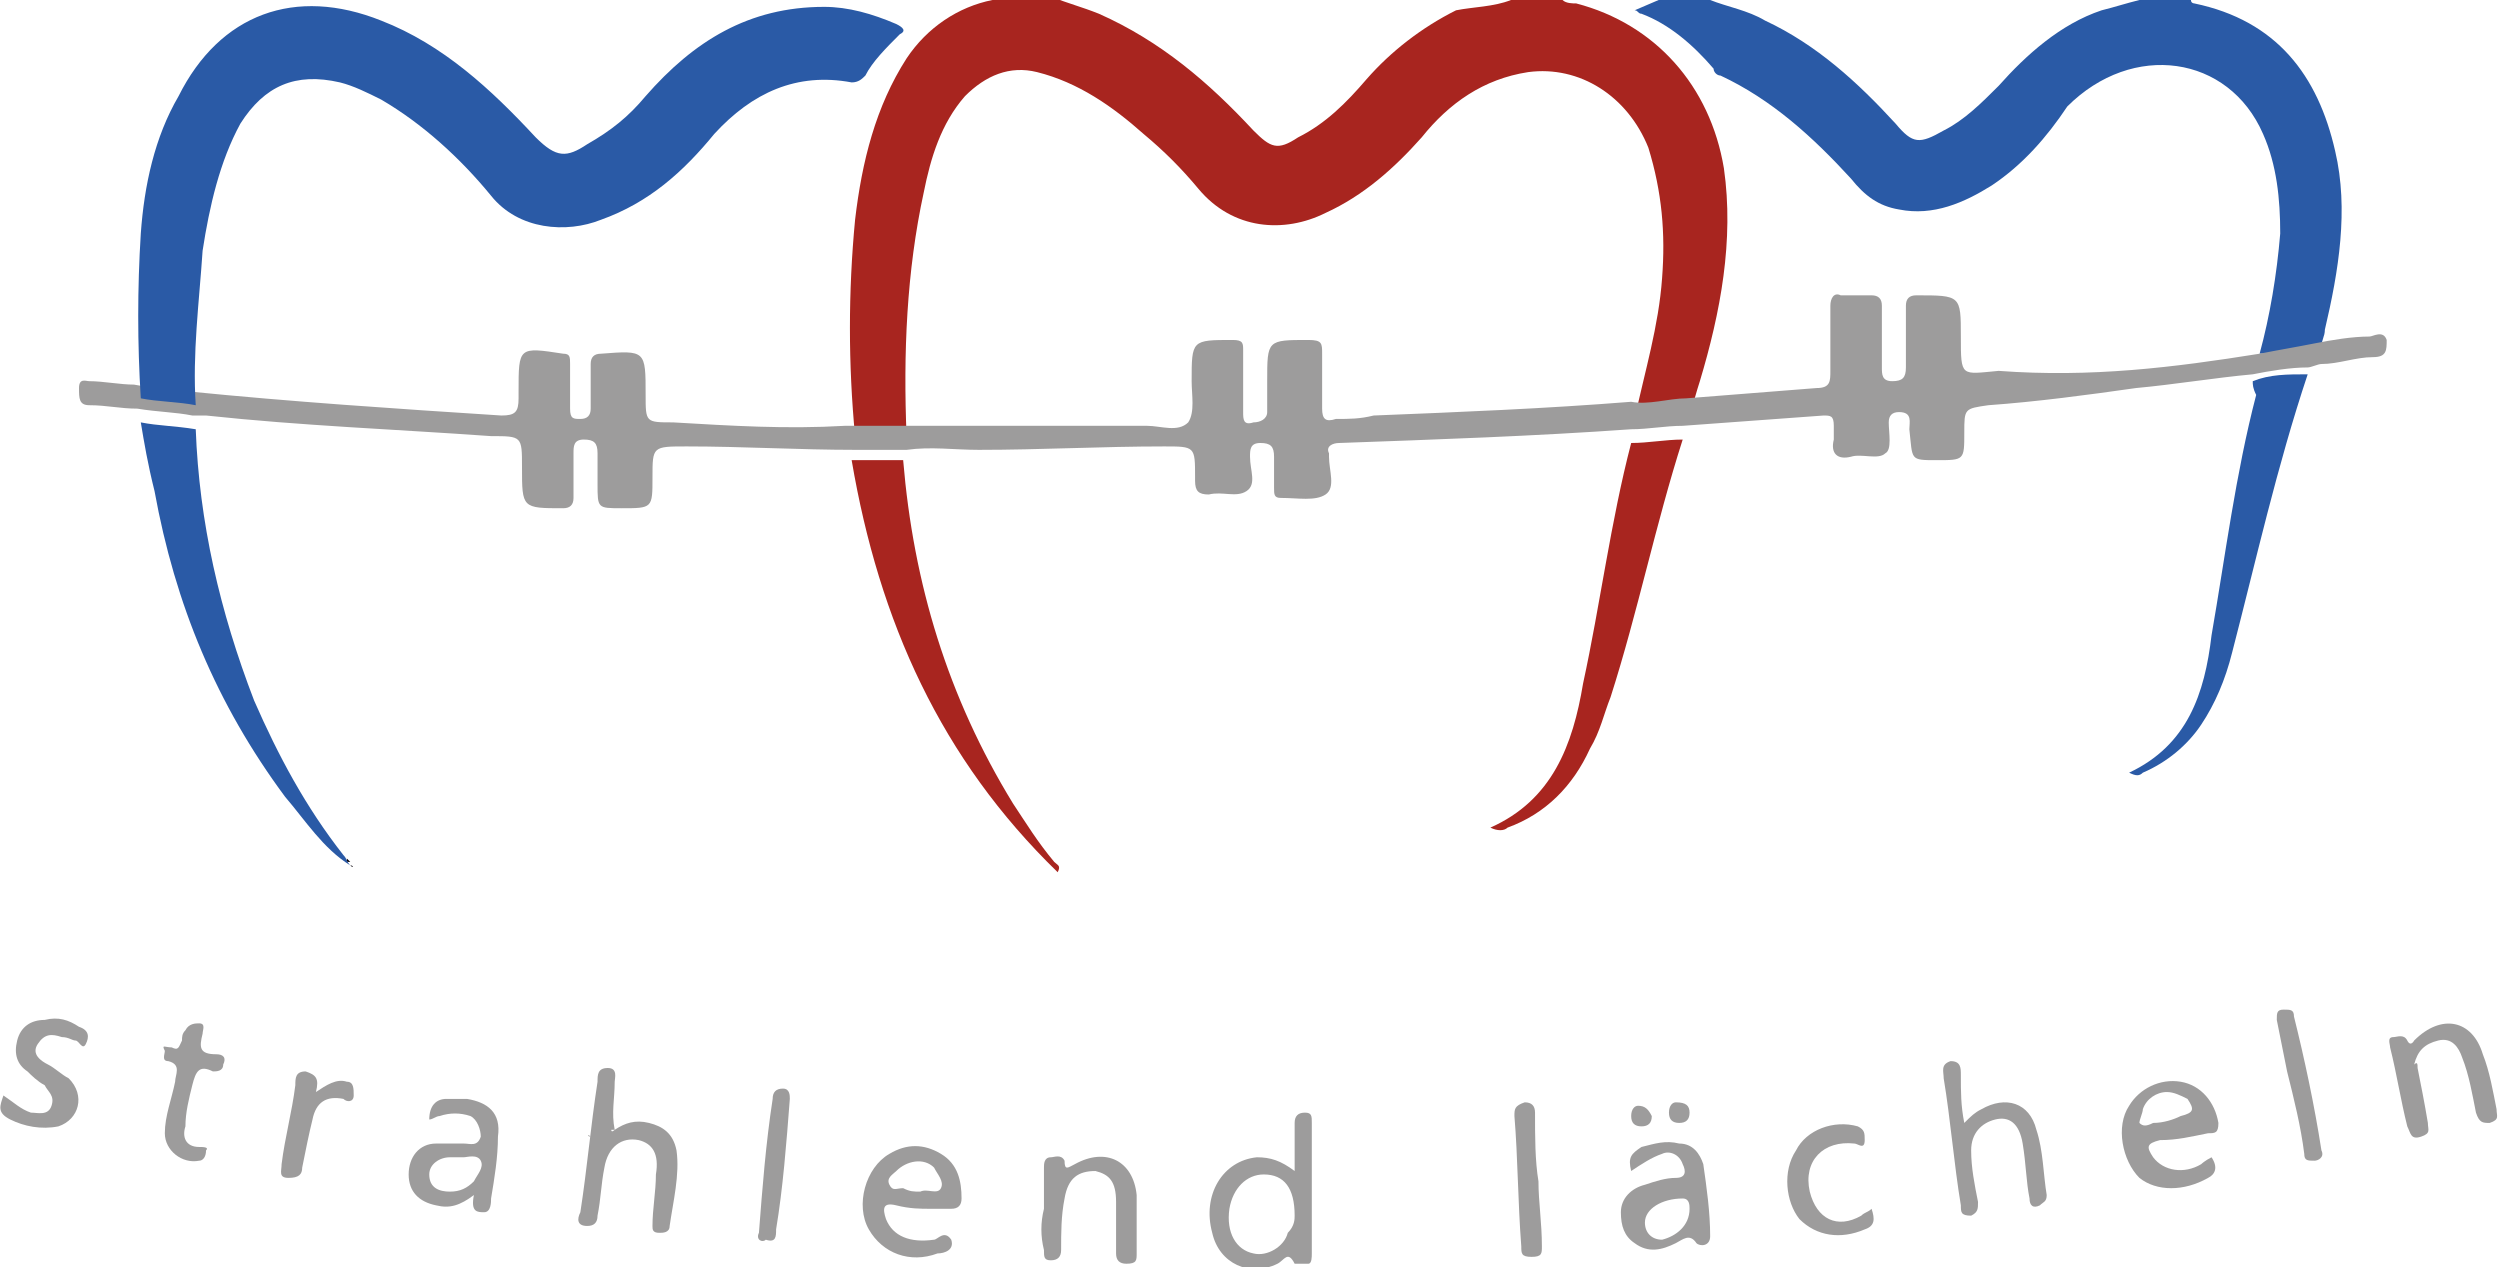 <?xml version="1.0" encoding="utf-8"?>
<!-- Generator: Adobe Illustrator 26.5.0, SVG Export Plug-In . SVG Version: 6.00 Build 0)  -->
<svg version="1.1" id="Ebene_1" xmlns="http://www.w3.org/2000/svg" xmlns:xlink="http://www.w3.org/1999/xlink" x="0px" y="0px"
	 viewBox="0 0 72.8 36.9" style="enable-background:new 0 0 72.8 36.9;" xml:space="preserve">
<style type="text/css">
	.st0{fill-rule:evenodd;clip-rule:evenodd;fill:#A8251F;}
	.st1{fill-rule:evenodd;clip-rule:evenodd;fill:#2A5AA6;}
	.st2{fill-rule:evenodd;clip-rule:evenodd;fill:#9D9C9C;}
	.st3{fill-rule:evenodd;clip-rule:evenodd;fill:#050008;}
</style>
<g>
	<path class="st0" d="M45.5,0c0.1,0.1,0.3,0.1,0.4,0.1c2.3,0.6,3.9,2.4,4.3,4.8c0.3,2.1-0.1,4.2-0.7,6.2c-0.1,0.3-0.2,0.7-0.3,1
		c-0.5,0-1.1,0.1-1.6,0.1c0.3-1.4,0.7-2.7,0.8-4.1c0.1-1.3,0-2.5-0.4-3.8c-0.6-1.5-2-2.4-3.5-2.2C43.2,2.3,42.2,3,41.4,4
		c-0.8,0.9-1.7,1.7-2.8,2.2c-1.2,0.6-2.7,0.5-3.7-0.7c-0.5-0.6-1-1.1-1.6-1.6c-0.9-0.8-1.9-1.5-3.1-1.8c-0.8-0.2-1.5,0.1-2.1,0.7
		c-0.7,0.8-1,1.8-1.2,2.8c-0.5,2.3-0.6,4.7-0.5,7.1c-0.5,0-1,0-1.5,0c-0.2-2.1-0.2-4.2,0-6.3c0.2-1.7,0.6-3.3,1.5-4.7
		c0.6-0.9,1.5-1.5,2.5-1.7c0,0,0.1,0,0.1-0.1h1.6c0.5,0.2,0.9,0.3,1.4,0.5c1.8,0.8,3.2,2,4.5,3.4c0.5,0.5,0.7,0.6,1.3,0.2
		c0.8-0.4,1.4-1,2-1.7c0.7-0.8,1.6-1.5,2.6-2C42.9,0.2,43.5,0.2,44,0H45.5z"/>
	<path class="st1" d="M65.8,10.3c0.3-1.1,0.5-2.3,0.6-3.5c0-1-0.1-2-0.5-2.9c-1-2.3-3.8-2.7-5.7-0.8C59.6,4,58.9,4.8,58,5.4
		c-0.8,0.5-1.7,0.9-2.7,0.7c-0.6-0.1-1-0.4-1.4-0.9c-1.1-1.2-2.3-2.3-3.8-3c-0.1,0-0.2-0.1-0.2-0.2c-0.6-0.7-1.3-1.3-2.1-1.6
		c-0.1,0-0.1-0.1-0.2-0.1L48.3,0h1.5c0.5,0.2,1.1,0.3,1.6,0.6c1.5,0.7,2.7,1.8,3.8,3c0.5,0.6,0.7,0.6,1.4,0.2
		c0.6-0.3,1.1-0.8,1.6-1.3c0.8-0.9,1.8-1.8,3-2.2c0.4-0.1,0.7-0.2,1.1-0.3h1.5c0,0.1,0.1,0.1,0.1,0.1c2.4,0.5,3.6,2.1,4.1,4.3
		c0.4,1.7,0.1,3.5-0.3,5.2c0,0.2-0.1,0.3-0.1,0.5C66.9,10.2,66.4,10.3,65.8,10.3"/>
	<path class="st2" d="M65.8,10.3c0.5-0.1,1.1-0.2,1.6-0.3c0.5-0.1,1.1-0.2,1.6-0.2c0.1,0,0.4-0.2,0.5,0.1c0,0.3,0,0.5-0.4,0.5
		c-0.5,0-1,0.2-1.5,0.2c-0.1,0-0.3,0.1-0.4,0.1c-0.5,0-1.1,0.1-1.6,0.2c-1.1,0.1-2.3,0.3-3.4,0.4c-1.4,0.2-2.9,0.4-4.3,0.5
		c-0.7,0.1-0.7,0.1-0.7,0.8c0,0.8,0,0.8-0.8,0.8c-0.8,0-0.7,0-0.8-0.9c0-0.2,0.1-0.5-0.3-0.5c-0.2,0-0.3,0.1-0.3,0.3
		c0,0.3,0.1,0.8-0.1,0.9c-0.2,0.2-0.7,0-1,0.1c-0.4,0.1-0.6-0.1-0.5-0.5c0-0.1,0-0.2,0-0.4c0-0.3-0.1-0.3-0.3-0.3
		c-1.4,0.1-2.7,0.2-4.1,0.3c-0.5,0-1,0.1-1.5,0.1c-2.8,0.2-5.7,0.3-8.5,0.4c-0.2,0-0.4,0.1-0.3,0.3c0,0,0,0.1,0,0.1
		c0,0.4,0.2,0.9-0.1,1.1c-0.3,0.2-0.8,0.1-1.3,0.1c-0.2,0-0.2-0.1-0.2-0.3c0-0.3,0-0.6,0-0.9c0-0.3-0.1-0.4-0.4-0.4
		c-0.3,0-0.3,0.2-0.3,0.4c0,0.4,0.2,0.8-0.1,1c-0.3,0.2-0.7,0-1.1,0.1c-0.3,0-0.4-0.1-0.4-0.4c0,0,0-0.1,0-0.1c0-0.9,0-0.9-0.9-0.9
		c-1.8,0-3.6,0.1-5.4,0.1c-0.7,0-1.4-0.1-2.1,0c-0.5,0-1,0-1.5,0c-1.6,0-3.3-0.1-4.9-0.1c-1,0-1,0-1,0.9c0,0.9,0,0.9-0.9,0.9
		c-0.7,0-0.7,0-0.7-0.7c0-0.3,0-0.6,0-0.9c0-0.3-0.1-0.4-0.4-0.4c-0.3,0-0.3,0.2-0.3,0.4c0,0.4,0,0.8,0,1.3c0,0.2-0.1,0.3-0.3,0.3
		c-1.2,0-1.2,0-1.2-1.2c0-0.9,0-0.9-0.9-0.9c-2.8-0.2-5.5-0.3-8.3-0.6c-0.1,0-0.2,0-0.4,0c-0.5-0.1-1-0.1-1.6-0.2
		c-0.5,0-0.9-0.1-1.4-0.1c-0.3,0-0.3-0.2-0.3-0.5c0-0.3,0.2-0.2,0.3-0.2c0.4,0,0.9,0.1,1.3,0.1c0.5,0.1,1.1,0.1,1.6,0.2
		c3,0.3,6,0.5,9.1,0.7c0.4,0,0.5-0.1,0.5-0.5c0-0.1,0-0.1,0-0.2c0-1.3,0-1.3,1.3-1.1c0.2,0,0.2,0.1,0.2,0.3c0,0.4,0,0.9,0,1.3
		c0,0.3,0.1,0.3,0.3,0.3c0.2,0,0.3-0.1,0.3-0.3c0-0.4,0-0.9,0-1.3c0-0.2,0.1-0.3,0.3-0.3c1.3-0.1,1.3-0.1,1.3,1.2
		c0,0.8,0,0.8,0.8,0.8c1.7,0.1,3.3,0.2,5,0.1c0.5,0,1,0,1.5,0c0.2,0,0.4,0,0.7,0c2.2,0,4.4,0,6.6,0c0.4,0,0.9,0.2,1.2-0.1
		c0.2-0.3,0.1-0.8,0.1-1.2c0-1.2,0-1.2,1.2-1.2c0.3,0,0.3,0.1,0.3,0.3c0,0.6,0,1.2,0,1.8c0,0.2,0,0.4,0.3,0.3c0.2,0,0.4-0.1,0.4-0.3
		c0-0.3,0-0.6,0-0.9c0-1.2,0-1.2,1.2-1.2c0.4,0,0.4,0.1,0.4,0.4c0,0.5,0,1.1,0,1.6c0,0.3,0.1,0.4,0.4,0.3c0.4,0,0.7,0,1.1-0.1
		c2.5-0.1,5-0.2,7.5-0.4c0.5,0.1,1.1-0.1,1.6-0.1c1.3-0.1,2.5-0.2,3.8-0.3c0.4,0,0.4-0.2,0.4-0.5c0-0.6,0-1.3,0-1.9
		c0-0.2,0.1-0.4,0.3-0.3c0.3,0,0.6,0,0.9,0c0.2,0,0.3,0.1,0.3,0.3c0,0.6,0,1.2,0,1.8c0,0.2,0,0.4,0.3,0.4c0.3,0,0.4-0.1,0.4-0.4
		c0-0.6,0-1.2,0-1.8c0-0.2,0.1-0.3,0.3-0.3c1.3,0,1.3,0,1.3,1.2c0,1.2,0,1.1,1.1,1C60.9,11,63.3,10.7,65.8,10.3"/>
	<path class="st1" d="M5.7,11.8c-0.5-0.1-1.1-0.1-1.6-0.2C4,10,4,8.4,4.1,6.8c0.1-1.4,0.4-2.8,1.1-4c1.2-2.4,3.4-3.2,5.9-2.2
		c1.8,0.7,3.2,2,4.5,3.4c0.6,0.6,0.9,0.6,1.5,0.2c0.7-0.4,1.2-0.8,1.7-1.4c1.4-1.6,3-2.6,5.2-2.6c0.7,0,1.4,0.2,2.1,0.5
		c0.2,0.1,0.3,0.2,0.1,0.3c-0.4,0.4-0.8,0.8-1,1.2c-0.1,0.1-0.2,0.2-0.4,0.2c-1.6-0.3-2.9,0.3-4,1.5c-0.9,1.1-1.9,2-3.3,2.5
		c-1,0.4-2.4,0.3-3.2-0.7c-0.9-1.1-2-2.1-3.2-2.8c-0.4-0.2-0.8-0.4-1.2-0.5C8.6,2.1,7.7,2.5,7,3.6C6.4,4.7,6.1,6,5.9,7.3
		C5.8,8.8,5.6,10.3,5.7,11.8"/>
	<path class="st1" d="M4.1,12.3c0.5,0.1,1,0.1,1.6,0.2c0.1,2.7,0.7,5.3,1.7,7.9c0.7,1.6,1.5,3.1,2.6,4.5c0.1,0.1,0.1,0.2,0.2,0.3
		c0,0,0,0,0,0c-0.8-0.5-1.3-1.3-1.9-2c-2-2.7-3.2-5.6-3.8-8.9C4.3,13.5,4.2,12.9,4.1,12.3"/>
	<path class="st0" d="M24.8,13.4c0.5,0,1,0,1.5,0c0.3,3.6,1.3,6.9,3.2,10c0.4,0.6,0.7,1.1,1.2,1.7c0.1,0.1,0.2,0.1,0.1,0.3
		C27.4,22.1,25.6,18.1,24.8,13.4"/>
	<path class="st0" d="M47.5,12.9c0.5,0,1-0.1,1.5-0.1c-0.8,2.5-1.3,5-2.1,7.5c-0.2,0.5-0.3,1-0.6,1.5c-0.5,1.1-1.3,1.9-2.4,2.3
		c-0.1,0.1-0.3,0.1-0.5,0c1.8-0.8,2.4-2.4,2.7-4.2C46.6,17.6,46.9,15.2,47.5,12.9"/>
	<path class="st1" d="M65.6,11.1c0.5-0.2,1-0.2,1.6-0.2c-0.9,2.7-1.5,5.4-2.2,8.1c-0.2,0.8-0.5,1.5-0.9,2.1c-0.4,0.6-1,1.1-1.7,1.4
		c-0.1,0.1-0.2,0.1-0.4,0c1.7-0.8,2.2-2.3,2.4-4c0.4-2.3,0.7-4.7,1.3-7C65.6,11.3,65.6,11.2,65.6,11.1"/>
	<path class="st2" d="M37.7,34.1c0-0.5,0-1,0-1.4c0-0.2,0.1-0.3,0.3-0.3c0.2,0,0.2,0.1,0.2,0.3c0,1.3,0,2.6,0,3.8
		c0,0.1,0,0.3-0.1,0.3c-0.1,0-0.3,0-0.4,0c-0.2-0.4-0.3-0.1-0.5,0c-0.8,0.4-1.7,0-1.9-0.9c-0.3-1.1,0.3-2.1,1.3-2.2
		C37,33.7,37.3,33.8,37.7,34.1 M37.7,35.4c0-0.8-0.3-1.2-0.9-1.2c-0.5,0-0.9,0.4-1,1c-0.1,0.7,0.2,1.2,0.7,1.3
		c0.4,0.1,0.9-0.2,1-0.6C37.7,35.7,37.7,35.5,37.7,35.4z"/>
	<path class="st2" d="M17.9,32.9c0.3-0.2,0.6-0.3,1-0.2c0.4,0.1,0.7,0.3,0.8,0.8c0.1,0.7-0.1,1.5-0.2,2.2c0,0.2-0.2,0.2-0.3,0.2
		c-0.2,0-0.2-0.1-0.2-0.2c0-0.5,0.1-1,0.1-1.5c0.1-0.6-0.1-0.9-0.5-1c-0.5-0.1-0.9,0.2-1,0.8c-0.1,0.5-0.1,0.9-0.2,1.4
		c0,0.2-0.1,0.3-0.3,0.3c-0.3,0-0.3-0.2-0.2-0.4c0.2-1.3,0.3-2.5,0.5-3.8c0-0.2,0-0.4,0.3-0.4c0.3,0,0.2,0.3,0.2,0.4
		C17.9,32,17.8,32.4,17.9,32.9c-0.1,0-0.1,0-0.1,0C17.8,33,17.9,32.9,17.9,32.9"/>
	<path class="st2" d="M57.2,32.7c0.2-0.2,0.3-0.3,0.5-0.4c0.7-0.4,1.4-0.2,1.6,0.6c0.2,0.6,0.2,1.3,0.3,1.9c0,0.2-0.1,0.2-0.2,0.3
		c-0.2,0.1-0.3,0-0.3-0.2c-0.1-0.5-0.1-1-0.2-1.6c-0.1-0.6-0.4-0.8-0.8-0.7c-0.4,0.1-0.7,0.4-0.7,0.9c0,0.5,0.1,1,0.2,1.5
		c0,0.2,0,0.3-0.2,0.4c-0.3,0-0.3-0.1-0.3-0.3c-0.2-1.2-0.3-2.5-0.5-3.7c0-0.2-0.1-0.4,0.2-0.5c0.3,0,0.3,0.2,0.3,0.4
		C57.1,31.8,57.1,32.2,57.2,32.7"/>
	<path class="st2" d="M27.1,35.2c-0.3,0-0.6,0-1-0.1c-0.4-0.1-0.4,0.1-0.3,0.4c0.2,0.5,0.7,0.7,1.4,0.6c0.1,0,0.3-0.3,0.5,0
		c0.1,0.3-0.2,0.4-0.4,0.4c-0.8,0.3-1.6,0-2-0.7c-0.4-0.7-0.1-1.8,0.6-2.2c0.5-0.3,1-0.3,1.5,0c0.5,0.3,0.6,0.8,0.6,1.3
		c0,0.2-0.1,0.3-0.3,0.3C27.5,35.2,27.3,35.2,27.1,35.2C27.1,35.2,27.1,35.2,27.1,35.2 M26.8,34.7c0.2-0.1,0.5,0.1,0.6-0.1
		c0.1-0.2-0.1-0.4-0.2-0.6c-0.3-0.3-0.8-0.2-1.1,0.1c-0.1,0.1-0.3,0.2-0.2,0.4c0.1,0.2,0.2,0.1,0.4,0.1
		C26.5,34.7,26.6,34.7,26.8,34.7z"/>
	<path class="st2" d="M64.4,33.7c0.2,0.3,0.1,0.5-0.1,0.6c-0.7,0.4-1.5,0.4-2,0c-0.5-0.5-0.7-1.5-0.3-2.1c0.3-0.5,0.9-0.8,1.5-0.7
		c0.6,0.1,1,0.6,1.1,1.2c0,0.3-0.1,0.3-0.3,0.3c-0.5,0.1-0.9,0.2-1.4,0.2c-0.4,0.1-0.4,0.2-0.2,0.5c0.3,0.4,0.9,0.5,1.4,0.2
		C64.1,33.9,64.2,33.8,64.4,33.7 M63.1,31.8c-0.3,0-0.6,0.2-0.7,0.5c0,0.1-0.1,0.3-0.1,0.4c0.1,0.1,0.2,0.1,0.4,0
		c0.3,0,0.6-0.1,0.8-0.2c0.4-0.1,0.4-0.2,0.2-0.5C63.5,31.9,63.3,31.8,63.1,31.8z"/>
	<path class="st2" d="M47.5,34.1c-0.1-0.4,0-0.5,0.3-0.7c0.4-0.1,0.7-0.2,1.1-0.1c0.4,0,0.6,0.3,0.7,0.6c0.1,0.7,0.2,1.4,0.2,2.1
		c0,0.3-0.3,0.3-0.4,0.2c-0.2-0.3-0.4-0.1-0.6,0c-0.4,0.2-0.8,0.3-1.2,0c-0.3-0.2-0.4-0.5-0.4-0.9c0-0.4,0.3-0.7,0.7-0.8
		c0.3-0.1,0.6-0.2,0.9-0.2c0.3,0,0.3-0.2,0.2-0.4c-0.1-0.3-0.4-0.4-0.6-0.3C48.1,33.7,47.8,33.9,47.5,34.1 M49.2,35.2
		c0-0.1,0-0.3-0.2-0.3c-0.6,0-1.1,0.3-1.1,0.7c0,0.3,0.2,0.5,0.5,0.5C48.8,36,49.2,35.7,49.2,35.2z"/>
	<path class="st2" d="M12.5,32.6C12.5,32.2,12.7,32,13,32c0.2,0,0.4,0,0.6,0c0.6,0.1,1,0.4,0.9,1.1c0,0.6-0.1,1.2-0.2,1.8
		c0,0.1,0,0.4-0.2,0.4c-0.2,0-0.4,0-0.3-0.5c-0.4,0.3-0.7,0.4-1.1,0.3c-0.5-0.1-0.8-0.4-0.8-0.9c0-0.5,0.3-0.9,0.8-0.9
		c0.3,0,0.5,0,0.8,0c0.2,0,0.4,0.1,0.5-0.2c0-0.2-0.1-0.5-0.3-0.6c-0.3-0.1-0.6-0.1-0.9,0C12.7,32.5,12.6,32.6,12.5,32.6 M13.5,33.7
		c-0.2,0-0.3,0-0.4,0c-0.3,0-0.6,0.2-0.6,0.5c0,0.4,0.3,0.5,0.6,0.5c0.3,0,0.5-0.1,0.7-0.3c0.1-0.2,0.3-0.4,0.2-0.6
		C13.9,33.6,13.6,33.7,13.5,33.7z"/>
	<path class="st2" d="M30.4,35.2c0-0.4,0-0.8,0-1.2c0-0.1,0-0.3,0.2-0.3c0.1,0,0.3-0.1,0.4,0.1c0,0.3,0.1,0.2,0.3,0.1
		c0.9-0.5,1.7-0.1,1.8,0.9c0,0.6,0,1.1,0,1.7c0,0.2,0,0.3-0.3,0.3c-0.2,0-0.3-0.1-0.3-0.3c0-0.5,0-1,0-1.5c0-0.6-0.2-0.8-0.6-0.9
		c-0.5,0-0.8,0.2-0.9,0.8c-0.1,0.5-0.1,1-0.1,1.5c0,0.2-0.1,0.3-0.3,0.3c-0.2,0-0.2-0.1-0.2-0.3C30.3,36,30.3,35.6,30.4,35.2
		C30.3,35.2,30.4,35.2,30.4,35.2"/>
	<path class="st2" d="M70.4,31.1c0.1,0.5,0.2,1,0.3,1.6c0,0.2,0.1,0.3-0.2,0.4c-0.3,0.1-0.3-0.1-0.4-0.3c-0.2-0.8-0.3-1.5-0.5-2.3
		c0-0.1-0.1-0.3,0.1-0.3c0.1,0,0.3-0.1,0.4,0.1c0.1,0.2,0.2,0,0.2,0c0.8-0.8,1.7-0.6,2,0.4c0.2,0.5,0.3,1.1,0.4,1.6
		c0,0.2,0.1,0.3-0.2,0.4c-0.2,0-0.3,0-0.4-0.3c-0.1-0.5-0.2-1.1-0.4-1.6c-0.1-0.3-0.3-0.6-0.7-0.5c-0.4,0.1-0.6,0.3-0.7,0.7
		C70.4,30.9,70.4,31,70.4,31.1"/>
	<path class="st2" d="M0.1,31.9c0.3,0.2,0.5,0.4,0.8,0.5c0.2,0,0.5,0.1,0.6-0.2c0.1-0.3-0.1-0.4-0.2-0.6c-0.2-0.1-0.4-0.3-0.5-0.4
		c-0.3-0.2-0.4-0.5-0.3-0.9c0.1-0.4,0.4-0.6,0.8-0.6c0.4-0.1,0.7,0,1,0.2c0.3,0.1,0.3,0.3,0.2,0.5c-0.1,0.2-0.2-0.1-0.3-0.1
		c-0.1,0-0.2-0.1-0.4-0.1c-0.3-0.1-0.5-0.1-0.7,0.2c-0.2,0.3,0.1,0.5,0.3,0.6c0.2,0.1,0.4,0.3,0.6,0.4c0.5,0.5,0.3,1.2-0.3,1.4
		c-0.5,0.1-1,0-1.4-0.2C-0.1,32.4,0,32.2,0.1,31.9"/>
	<path class="st2" d="M5,30.5c0.2,0.1,0.2,0,0.3-0.2c0-0.1,0-0.2,0.1-0.3c0.1-0.2,0.3-0.2,0.4-0.2c0.2,0,0.1,0.2,0.1,0.3
		c-0.1,0.4-0.1,0.6,0.4,0.6c0.2,0,0.3,0.1,0.2,0.3c0,0.2-0.2,0.2-0.3,0.2c-0.4-0.2-0.5,0-0.6,0.4c-0.1,0.4-0.2,0.8-0.2,1.2
		c-0.1,0.3,0,0.6,0.4,0.6c0.1,0,0.3,0,0.2,0.1c0,0.2-0.1,0.3-0.2,0.3c-0.5,0.1-1-0.3-1-0.8c0-0.5,0.2-1,0.3-1.5
		c0-0.2,0.2-0.5-0.2-0.6c-0.2,0-0.1-0.2-0.1-0.3C4.7,30.4,4.8,30.5,5,30.5"/>
	<path class="st2" d="M54.5,35.2c0.1,0.3,0.1,0.5-0.2,0.6c-0.7,0.3-1.4,0.2-1.9-0.3c-0.4-0.5-0.5-1.4-0.1-2c0.3-0.6,1.1-0.9,1.8-0.7
		c0.2,0.1,0.2,0.2,0.2,0.4c0,0.3-0.2,0.1-0.3,0.1c-0.9-0.1-1.5,0.5-1.3,1.4c0.2,0.8,0.8,1.1,1.5,0.7C54.3,35.3,54.4,35.3,54.5,35.2"
		/>
	<path class="st2" d="M22.1,35.9c0.1-1.3,0.2-2.6,0.4-3.9c0-0.2,0.1-0.3,0.3-0.3c0.2,0,0.2,0.2,0.2,0.3c-0.1,1.3-0.2,2.6-0.4,3.8
		c0,0.2,0,0.4-0.3,0.3C22.2,36.2,22,36.1,22.1,35.9"/>
	<path class="st2" d="M44.8,34.4c0,0.6,0.1,1.2,0.1,1.9c0,0.2,0,0.3-0.3,0.3c-0.3,0-0.3-0.1-0.3-0.3c-0.1-1.3-0.1-2.6-0.2-3.8
		c0-0.2,0-0.3,0.3-0.4c0.2,0,0.3,0.1,0.3,0.3C44.7,33.1,44.7,33.8,44.8,34.4C44.8,34.4,44.8,34.4,44.8,34.4"/>
	<path class="st2" d="M67.6,33.5c0.1,0.2-0.1,0.3-0.2,0.3c-0.2,0-0.3,0-0.3-0.2c-0.1-0.8-0.3-1.6-0.5-2.4c-0.1-0.5-0.2-1-0.3-1.5
		c0-0.2,0-0.3,0.2-0.3c0.2,0,0.3,0,0.3,0.2C67.1,30.8,67.4,32.2,67.6,33.5"/>
	<path class="st2" d="M9.2,31.8c0.3-0.2,0.6-0.4,0.9-0.3c0.2,0,0.2,0.2,0.2,0.4c0,0.2-0.2,0.2-0.3,0.1c-0.5-0.1-0.8,0.1-0.9,0.6
		C9,33,8.9,33.5,8.8,34c0,0.2-0.1,0.3-0.4,0.3c-0.3,0-0.2-0.2-0.2-0.4c0.1-0.8,0.3-1.5,0.4-2.3c0-0.2,0-0.4,0.3-0.4
		C9.2,31.3,9.3,31.4,9.2,31.8"/>
	<path class="st2" d="M49.2,32.4c0,0.2-0.1,0.3-0.3,0.3c-0.2,0-0.3-0.1-0.3-0.3c0-0.2,0.1-0.3,0.2-0.3
		C49.1,32.1,49.2,32.2,49.2,32.4"/>
	<path class="st2" d="M48.1,32.5c0,0.2-0.1,0.3-0.3,0.3c-0.2,0-0.3-0.1-0.3-0.3c0-0.2,0.1-0.3,0.2-0.3C47.9,32.2,48,32.3,48.1,32.5"
		/>
	<path class="st3" d="M10.2,25.2C10.3,25.2,10.3,25.3,10.2,25.2C10.3,25.3,10.3,25.3,10.2,25.2C10.2,25.3,10.2,25.2,10.2,25.2
		L10.2,25.2z"/>
	<path class="st3" d="M10.2,25.1C10.2,25.2,10.2,25.2,10.2,25.1L10.2,25.1C10.2,25.2,10.2,25.2,10.2,25.1L10.2,25.1z"/>
	<path class="st3" d="M10.1,25C10.1,25.1,10.1,25.1,10.1,25l0.1,0.1C10.1,25.1,10.1,25.1,10.1,25C10.1,25.1,10.1,25,10.1,25"/>
	<path class="st2" d="M17.2,33.1c0,0-0.1,0-0.1,0C17.1,33.1,17.1,33.1,17.2,33.1C17.1,33,17.1,33.1,17.2,33.1"/>
</g>
</svg>
